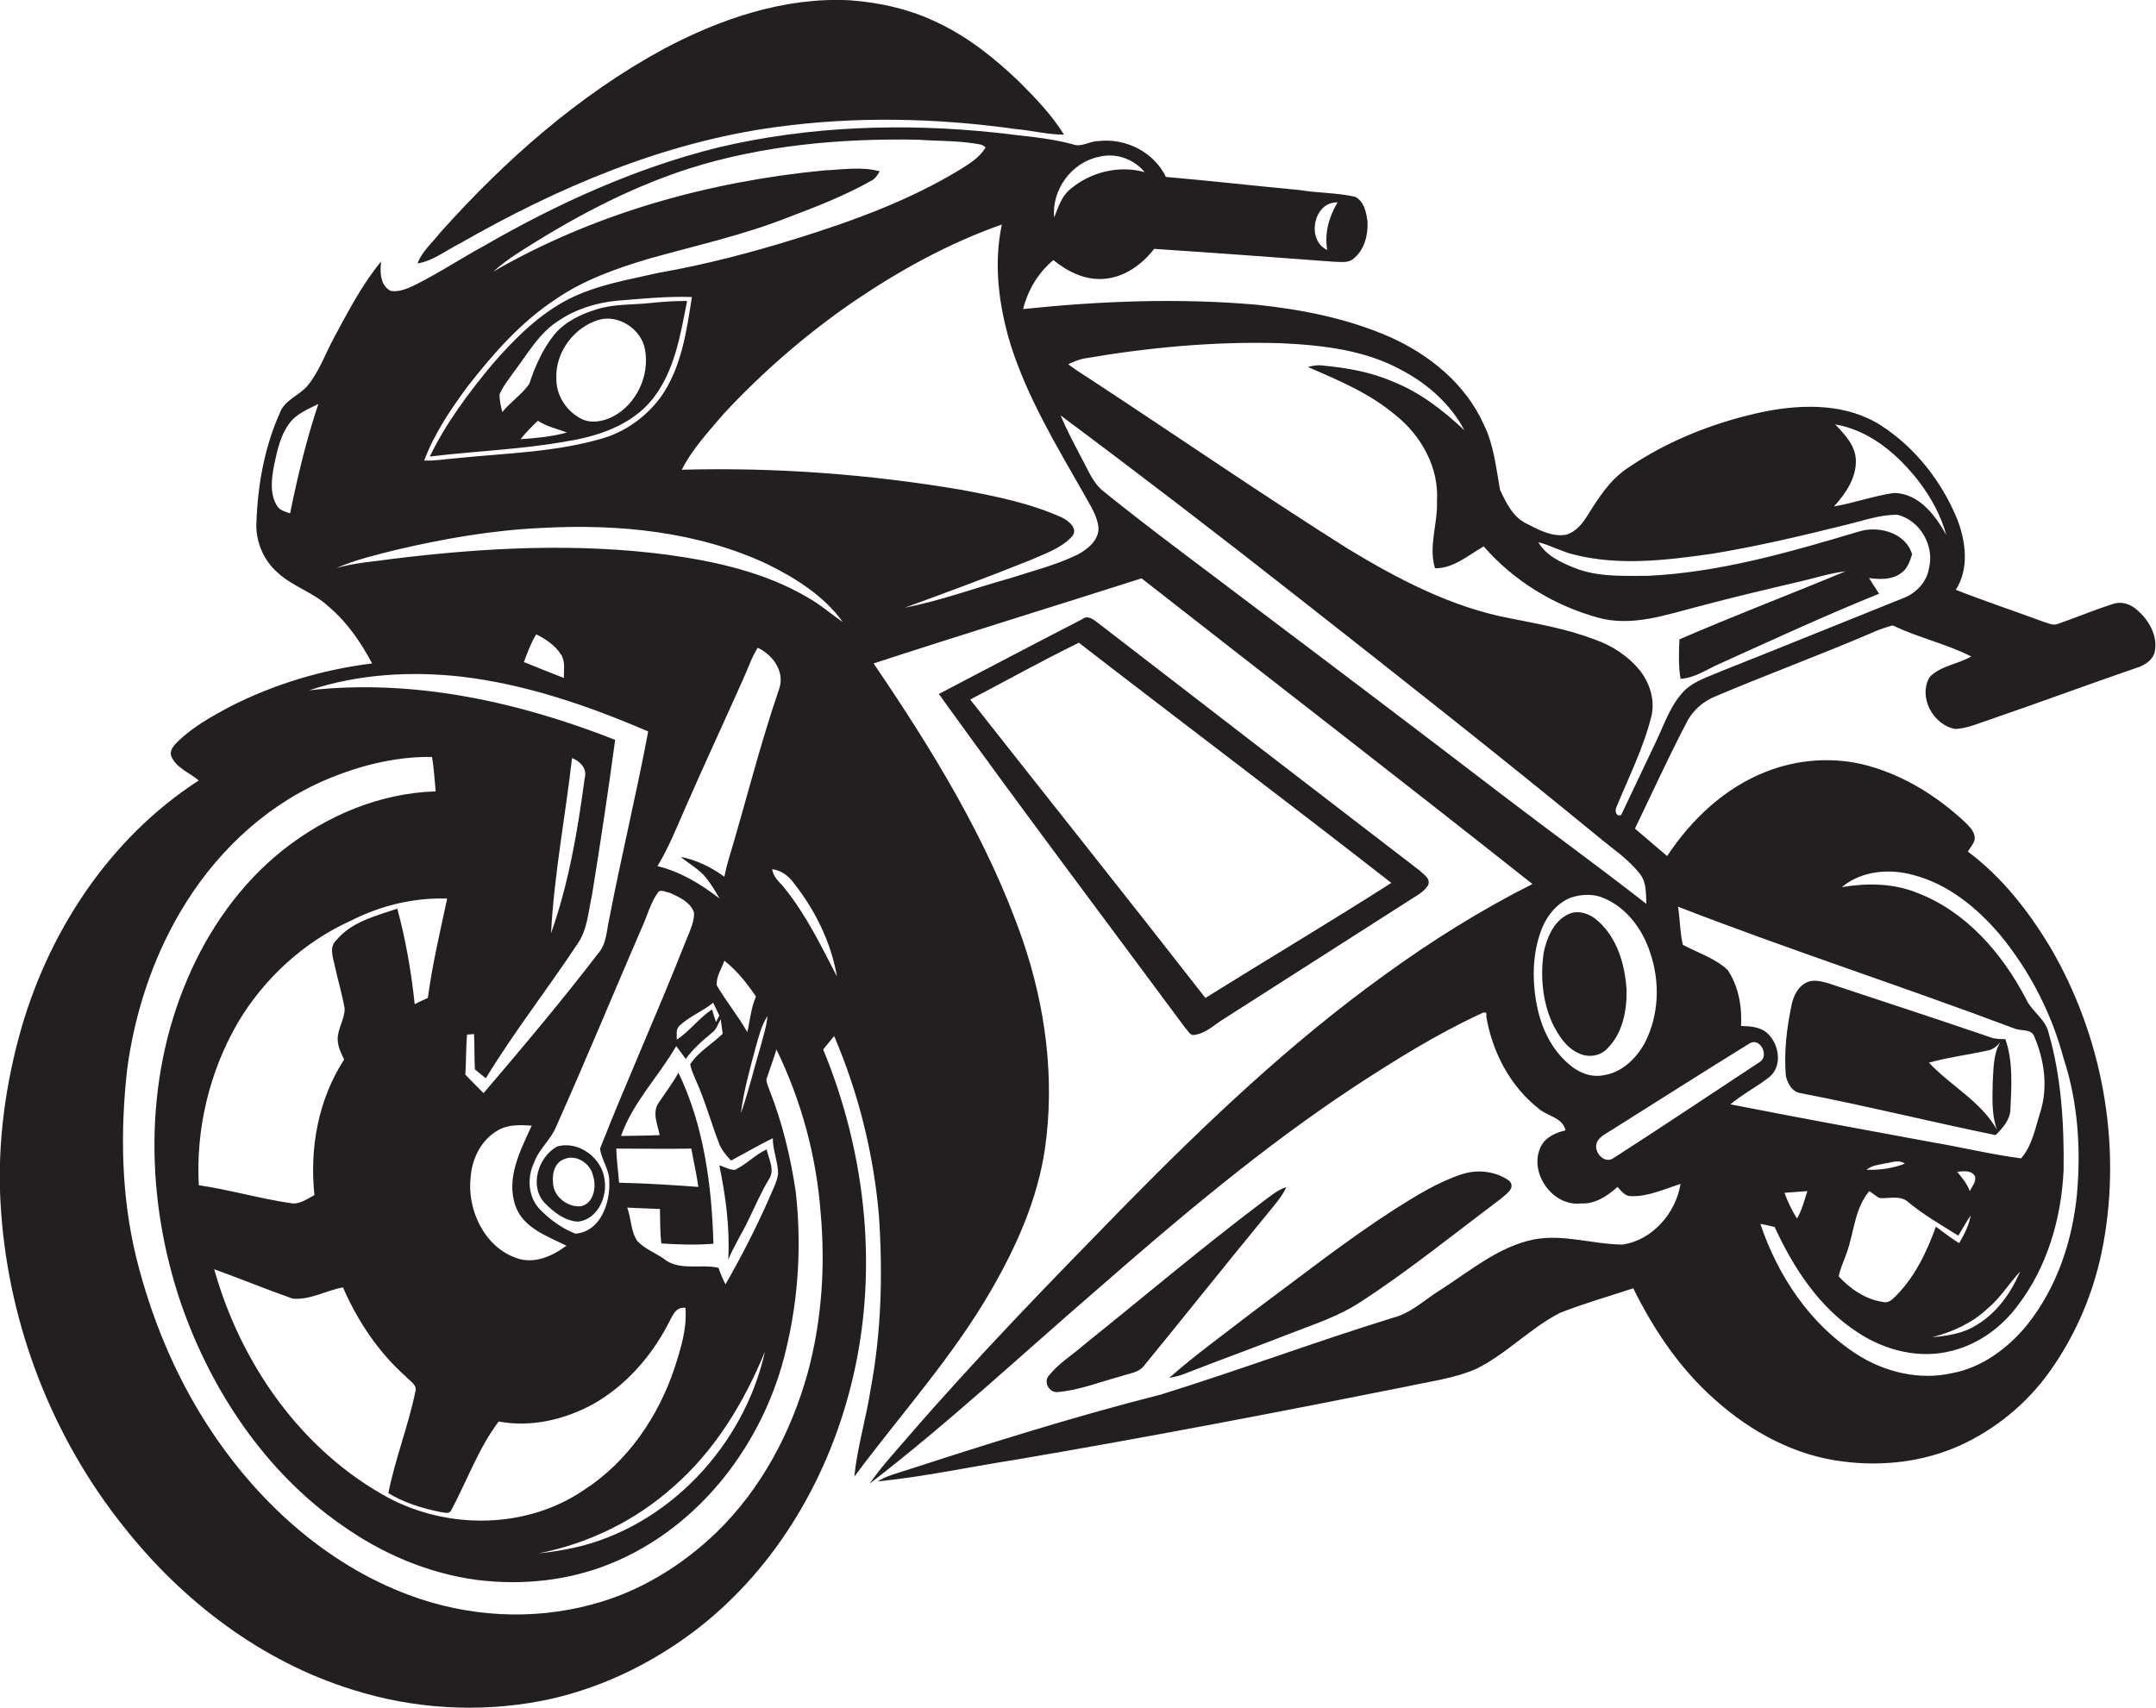 <?xml version="1.0" encoding="utf-8"?>
<!-- Generator: Adobe Illustrator 19.2.0, SVG Export Plug-In . SVG Version: 6.00 Build 0)  -->
<svg version="1.1" id="Layer_1" xmlns="http://www.w3.org/2000/svg" xmlns:xlink="http://www.w3.org/1999/xlink" x="0px" y="0px"
	 viewBox="0 0 770 610.1" enable-background="new 0 0 770 610.1" xml:space="preserve">
<g>
	<path fill="#231F20" d="M277.1,45.4c28.4-3.9,57.2-3.3,85.6,0.7c5.8,0.5,11.5,2,17.3,2c-4.4-7.1-10.3-13.2-16.2-19.1
		c-8.5-8.1-17.8-15.6-28.5-20.7c-9.9-4.9-20.8-7.4-31.8-8.2c-23.3-1.2-46.2,6.6-66.5,17.4C206.6,34,180.3,57.3,157.3,83
		c-2.8,3.6-6.5,6.7-8.2,11.1c5.6-0.9,10.1-4.6,15.1-7.1C199.1,67,237,50.8,277.1,45.4z"/>
	<path fill="#231F20" d="M763,217.7c-2.3-2-5.5-3-8.5-1.9c-6.6,2.1-13,4.8-19.6,7.1c-1.8,0.7-3.6-0.4-5.4-0.9
		c-10.3-3.8-20.8-7.3-31-11.3c4.8-7.5,3.6-17.1,0.6-25c-5.5-13.5-14.9-25.7-27.3-33.7c-12.1-7.8-27.3-7.7-41-5.1
		c-17.6,3.6-34.7,10.2-49.5,20.3c-6.3,4.2-10.4,10.6-14.3,16.9c-1.8,2.9-4.2,5.9-7.6,6.9c-5,0.9-9.6-1.6-13.9-3.8
		c-5-2.2-7.6-7.5-9.8-12.3c-1.4-7.9-2.2-16-5.8-23.3c-6.5-14.5-19.5-25-33.7-31.3c-14.9-6.5-31-9.7-47-11.4
		c-27.9-2.5-56-1.4-83.8,1.5c1.7-6.8,5.4-13,10.8-17.5c5,4.1,11.4,7.3,18.1,6.7c7.2-0.5,13.6-5.1,17.9-10.7
		c21.4,1.4,42.8,3,64.2,4.6c2.3,0,5.1,0.6,7-1.1c3.9-3.1,5.2-8.4,5-13.2c-0.4-3.2-1.2-7.3-4.4-8.9c-6.5-1.5-13.2-1.3-19.7-2.4
		c-16-1.5-31.9-3.3-47.9-4.7c-4.3-8.9-14.4-14-24.2-12.8c-3.1,0-6.1,2.4-9.2,1.1c-8.9-2.4-18.1-2.9-27.2-4.1
		c-33.1-3.5-67-2.4-99.4,5.3c-29.4,7.3-57.3,20-83.5,35.1c-8.6,4.7-16.7,10.1-25.5,14.4c-2.5,1.1-5.2,2.2-7.9,1.7
		c-3.8-2-3.8-6.7-3.4-10.5c-6.8,8.3-11.8,17.9-16.9,27.4c-3,5.6-5.2,11.8-9.2,16.8c-3,3.7-8.4,5.2-10.1,10
		c-5.4,12.1-7.8,25.4-8.3,38.5c-0.5,6.8,2.3,13.8,7.4,18.3c5.5,5.2,13.1,7.2,18.6,12.5c6.5,5.5,11.3,12.6,15.3,20.1
		c-17.8,2.2-35.1,7.4-51.1,15.6c-6.5,3.5-13.1,7.2-18.4,12.4c-1.3,1.3-3,3.1-2.2,5.2c1.8,4.2,6.5,5.8,9.8,8.6
		c-32.2,20.8-54.3,54.8-64.2,91.5c-5.5,20.4-8,41.7-6.4,62.7c2.9,40.7,18.3,80.5,43.8,112.4c21,26.6,49.1,48.1,81.7,58.2
		c21.7,6.9,45.1,8.3,67.5,4c19.4-3.8,37.7-12.4,53.5-24.1c28.7-21.3,48.2-53.6,56.9-88.1c10.2-39.8,5.8-82.7-9.8-120.5
		c1.3-1.6,2.6-3.2,3.9-4.8c8.7,20.3,14.1,42.1,16,64.1c1.4,20.6,0.9,41.4-2.9,61.7c-1.6,10.6-4.8,20.9-5.9,31.6
		c16.5-22.2,35.2-42.8,49-66.8c9-15.6,16.5-32.5,19.1-50.4c3.6-25,0.2-50.8-8-74.6c-12.3-35.5-32.2-67.8-53.2-98.7
		c31.8-10.4,63.8-20.2,95.7-30.4c46.5,36.4,93.3,72.5,139.6,109.2c-18.5,9.3-36,20.3-52.7,32.4c-33.6,24.2-63.7,52.8-92.7,82.3
		c-26.7,27.3-53.4,54.7-78.3,83.6c-4.5,5.2-9.1,10.2-13,15.9c28.3-21.8,54.4-46.2,81.4-69.5c29.3-25.6,59.1-50.8,91.7-72.3
		c14.5-9.5,29.3-18.7,45-26c0.8-0.5,2.6-1.2,2.1,0.8c2.1,12.7,8.5,25,18.7,33c3.1,2.8,8.6,3.1,9.6,7.8c-3.5,0.8-7.1,2.4-8.8,5.8
		c-4.5,9.1,4.1,21.5,14.3,20.3c5.1,0.3,9.5-2.7,13.1-5.9c1.3,1.4,2.6,3.3,4.7,3.3c6.2,0.2,12-2.5,17.8-4.4
		c-1.7,10.5-10.1,20.2-20.8,21.7c-10.6-0.1-21.2-3.9-31.8-1.8c-12.4,2.6-22.3,11-32.7,17.7c-5.8,3.5-10.8,8.6-17.6,10.3
		c-27.8,8.6-55.1,18.8-82.8,27.4c-32.4,8.2-64.3,18.4-96.1,28.7c-1.7,0.6-3.4,1.3-4.9,2.3c16.8-1.7,33.4-5.3,50.1-7.9
		c46.3-7.9,92.3-16.7,138.3-25.9c8.5-1.9,17.3-2.9,25.3-6.4c10.8-5.3,19.2-14.5,29.9-20c8.6-3.4,17.5-5.9,26.2-8.8
		c7.3,14.8,16.7,28.8,29.2,39.8c12.8,11.5,28.7,20.1,45.9,22.1c14,1.8,28.6,0.1,41.5-5.7c12.6-5.7,23.7-14.8,31.8-26
		c9.9-13.7,16.5-29.6,19.5-46.2c6.6-36.1-0.5-74.3-19-105.9c-7.8-12.9-17.2-25-29.4-34.1c0.8-1.4,2-2.6,2.4-4.2
		c0.4-2.7-1.8-4.7-3.5-6.4c-9.8-9.1-21.4-16.4-34.3-20c-12.1-3.4-25.3-2.5-37,2.2c-14.6,5.8-26.4,17-35,30
		c-3.8-3.3-7.7-6.5-11.5-9.8c6.1-12.6,11.9-25.4,18.4-37.8c2.2-4.5,6.1-7.8,10.7-9.6c18.2-7.7,36.7-14.5,54.9-22.3
		c2.6-1.2,5.4-2.2,8.1-2.9c9,4.4,19,6.5,28,11.1c-4.8,2.8-10.9,3.3-14.8,7.3c-4.3,7.1,1.2,17.2,9.1,18.6c4.3-0.2,8.2-2,12.2-3.3
		c17.8-6.1,35.5-12.7,53.3-18.8c2.5-0.9,5-2.6,5.7-5.3C770.8,227.3,767.5,221.4,763,217.7z M477.7,72.3c-3.1,5.2-4.7,11-3.7,17
		C466.4,85.8,469.1,72,477.7,72.3z M392.6,56c5.9-1.5,12.4,0.8,16.2,5.5c-9.2-2.6-19.5,0-26.7,6.2c-3,2.5-4.2,6.4-5.6,10
		C375.5,67.9,382.7,57.9,392.6,56z M103.6,183.4c-1.6-0.6-3.6-1-4.6-2.6c-2.8-4.4-2-9.9-1.1-14.7c1.1-5.1,2.2-10.5,5.4-14.8
		c2.5-3.5,6.7-5.1,10.4-7C109.4,157.1,106.3,170.2,103.6,183.4z M167.2,137.8c9-11.5,18.8-22.7,31.1-30.8
		c10.1-7,21.8-11.1,33.5-14.6c16.7-4.7,33.7-8.4,49.8-14.8c10.1-3.8,20.1-7.7,29.5-13c1.5-0.7,2.3-2.1,3.1-3.4
		c-6.6-1.8-13.4-0.6-20.1-0.3c-41.2,4-82,15.4-117.9,36.1c2.5-2.2,5.2-4.3,8-6.1c19.3-12.5,39.7-23.5,61.6-30.6
		c26.4-8.4,54.3-10.9,81.9-10.4c6.6,0.5,13.3,0.3,19.9,1.3c1.5,0.3,3.3,0.2,4.4,1.5c-2.1,3.5-5.6,5.7-9,7.8
		c-18.2,11.1-38.3,18.4-58.5,24.7c-16.1,5-32.4,9.3-49,12.2c-10.9,2.5-22.2,4.3-32.3,9.4c-10.6,5.4-19.2,14-27,22.9
		c-8.6,10.3-16.8,21.2-22.7,33.4c16.2-2,32.5-2.5,48.6-5.4c11.5-1.8,23.5-5.8,31-15.2c7.9-10,9.9-22.9,12.3-35
		c-4.6,0-9.2,0.3-13.7,0.8c-6.2,0.6-12.6,0.3-18.6,2.2c-5.6,1.7-11.3,4.4-15.1,9c-4.2,5.2-6.9,11.4-9,17.7c-2.7,3.8-6.7,6.4-9.6,10
		c-0.5-2.1-1-4.1-1-6.3c1.2-2.9,3.3-5.4,5.1-8c4.9-6.4,8.9-13.8,15.8-18.2c6.3-4.3,13.7-6.6,21.3-7.3c8.8-0.7,17.6-1.6,26.5-1.3
		c-1.9,12.4-3.8,25.6-11.3,36c-5.1,6.8-12.4,12.1-20.6,14.5c-17,5-34.9,5.3-52.4,7.1c-3.8,0.3-7.5,1-11.3,0.8
		C155.1,154.9,161,146.1,167.2,137.8z M202.5,154.5c-5.4,1.5-11,2-16.6,2.4c1.9-2.4,4-4.5,6.2-6.6
		C195.3,152.4,199,153.2,202.5,154.5z M198.7,135.2c-0.4-9.3,6.2-18.2,15-20.9c7.2-2.2,15.6,3.4,16.7,10.8
		c1.6,9.2-3.1,19.2-11.3,23.6c-3.6,1.9-8.2,2.8-11.9,0.7C202.1,146.6,198.6,141.1,198.7,135.2z M164.6,241.7
		c23.2,2.7,45.5,10.4,66.9,19.6c-4.2,22.4-9.6,44.5-13.9,66.9c-1,4.2-0.9,8.9-3.9,12.3c-13.1,17.1-27,33.6-41,50
		c-2.2-2.2-4.4-4.4-6.5-6.6c0.3-4.8,0.2-9.6,0.6-14.3c0.6-0.1,1.9-0.1,2.5-0.2c0.2,4.2,0.1,8.4,0.3,12.6c1.3,1.1,2.6,2.1,3.9,3.2
		c10.1-16.6,22.1-31.9,32.8-48.1c3.5-5,3.8-11.4,5.1-17.2c3-18.5,5.8-37,8.3-55.6c-34.5-13.6-72.1-21.9-109.3-17.7
		C127.8,240.8,146.5,239.7,164.6,241.7z M187.1,236.5c1.3-3.4,2.5-6.8,4.4-9.9c3.4,1.7,6.7,3.9,8.8,7.1c1.7,2.5,1,5.6,1.1,8.5
		C196.5,240.3,191.8,238.4,187.1,236.5z M119.6,345.2c1.1,5,2.6,10,3.5,15.1c0,3.8-2.5,7.1-2.5,10.9c0,2.6,1.2,5,2.3,7.3
		c-9.2,14.2-12.4,31.6-10.6,48.4c-2.6,1.4-5.4,3.5-8.5,2.9c-11-1.6-21.8-4.8-32.8-6.4c-1.1-20.1,3.8-40.6,13.9-58
		c9.4-15.9,23.6-28.9,40.4-36.5c10.6-5.4,22.5-8.3,34.4-7.9c-2.5,11.8-5.3,23.5-6.9,35.5c-1.6,0.7-3.1,1.4-4.7,2.2
		c-1.2-11.5-3.2-22.9-6.2-34.1c-7.7,2.6-16.4,4.7-21.8,11.3C117.4,338.3,119,342.1,119.6,345.2z M104.5,463.9c6.2,0.6,11.9-2.9,18-4
		c5.2,12,12.7,23.2,22.5,31.9c1.4,1.6,4.2,2.9,3.3,5.5c-2.5,12.2-7.2,23.9-9.6,36.1c5.6,3.4,12,5.4,18.4,6.7
		c1.3,0.1,2.9,0.9,3.9-0.3c5.7-10.6,9.8-22.3,17.1-32c11.6,2.2,23.7-0.7,33.9-6.3c11.4-6.5,20.4-16.7,26.5-28.3
		c1.5-2.6,2.5-6.5,6.3-6c0.6,7.3-1.6,14.3-3.8,21.2c-5.8,17.6-16.8,33.8-32.5,43.9c-20.4,13.9-48.3,14.2-69.9,2.7
		c-31.1-16.9-52.7-48-62.1-81.6C85.9,456.8,95.1,460.6,104.5,463.9z M184.1,430.8c2.8,7.9,11.4,10.8,18.2,14.2
		c-5.1,3.8-11.6,6.7-17.9,4.4c-11.5-4-17.7-17.4-16.3-29c0.5-6.7,3.9-13.4,9.9-16.7c3.6-2.1,7.9-1.8,11.9-1.6
		C185.9,410.9,180.6,420.8,184.1,430.8z M220.1,410.3c8.9,0,17.9,0.2,26.8,0c0.8,4.6,1.9,9.1,2.5,13.7c-9.4-0.7-18.8-1.3-28.3-1.5
		C220.8,418.5,220.2,414.4,220.1,410.3z M240.5,531.1c14.9-13,25.3-30.2,32.7-48.3c-7.4,33.5-34.6,62.8-68.6,70.2
		c-4,0.8-8.1,1.5-12.2,1.9C210.2,551.4,227,543.2,240.5,531.1z M259.1,458.8c-1-1.9-1.8-3.9-2.5-5.9c-6.5-1.5-14.1,1.3-19.6-3.3
		c-3.1-2.1-6.8-3.5-9.4-6.3c-2.4-3.5-2.1-8-3.6-11.9c3.9,0.2,7.8,0.3,11.7,0.5c0.1,4.1,0,8.2,0.5,12.3c6.2,0.4,12.4,0.6,18.6,0.1
		c-0.6-20.8-3.4-42.2-12.5-61.1c-2.1,3.8-4.7,7.2-7.1,10.8c-2.4,3.5-0.3,7.8,0.4,11.5c-4.6,0.2-9.2,0.2-13.8,0.3
		c4.2-12,13.4-21.2,19.7-32.1c1.2,1.5,2.3,3.1,3.4,4.6c2.6-3.6,5.9-6.5,9.3-9.3c1.7-1.2,2.2-3.2,3.2-4.9c0.2,1.3,0.5,3.9,0.7,5.2
		c-3.8,3.7-8.7,6.4-11.6,10.9c0.3,1.8,1.1,3.5,1.8,5.2c3.4,7.4,5.5,15.2,8.4,22.8c0.9,2.5,2.6,4.5,4.4,6.4c5-2.7,9.8-5.5,14.9-8
		c0,4.3,1.8,8.3,1.9,12.6c-0.4,3.2-2.1,6.1-3.3,9.1C270,438.7,264.8,448.9,259.1,458.8z M256.9,362.8c-0.4,0.8-0.8,1.5-1.2,2.3
		c-0.4-1.1-1.1-3.4-1.4-4.5c-4.7,3.1-8,7.8-12.6,10.8c0.1-1.7-0.5-3.7,1-5c3.6-3.4,8.3-5.1,12-8.2
		C255.5,359.8,256.2,361.3,256.9,362.8z M258.7,343.2c4.5,3.5,8.1,8.1,11.3,12.8c-1.8,4-2.1,8.4-3.1,12.7c-3.3-5.8-7.6-11-10.9-16.7
		C255.7,348.9,257.7,346.1,258.7,343.2z M264.6,397.7c1-8,3.2-15.8,5.3-23.6c1.1-3.8,2-7.8,4.2-11.1c-0.3,3.6-1.5,7.1-2.4,10.6
		C269.3,381.6,267.4,389.8,264.6,397.7z M260.2,307.1c-0.6,2-1.1,4-1.5,6.1c-4.7-3.4-9.9-6-15.6-7.1c3,2.5,6.6,4.4,9.1,7.5
		c1.8,2.3,3.4,4.9,4.8,7.4c-6.6-5.1-13.9-9.6-22.2-11.6c4-6.5,6.8-13.7,9.9-20.7c6.7-15.3,13.7-30.4,20.5-45.6
		c1.8-3.9,3.1-8,5.4-11.7c5.3,2.4,9.8,8.5,7.7,14.6C271.4,266.1,266.3,286.8,260.2,307.1z M235,318.8c0.9-1.3,2.9,0,4.1,0.1
		c3.4,1.5,7.6,3.4,8.8,7.2c0,3.9-2,7.4-3.3,10.9c-9.7,24.6-20.6,48.7-30.3,73.3c0.5,4,3.3,7.4,3.3,11.6c0.4,7.8-3.1,18.1-12.1,18.8
		c-4.9-1.9-9.2-5.1-12.8-8.8c-4.1-4.4-4.5-11.2-2-16.5c1.7-4.9,6.1-8.3,8-13.1c10.4-23.3,20.2-47,30.3-70.4
		C231.1,327.5,232.2,322.7,235,318.8z M196.8,333.4c1.1-21,5.1-41.7,7.5-62.6c3,1.2,5.5,3.8,4.5,7.3
		C206.3,296.9,203.1,315.6,196.8,333.4z M288.5,490.3c-5.9,21.4-16.7,41.7-32.7,57.2c-12.4,11.9-27.5,21.2-44.2,25.6
		c-21.5,5.9-44.7,4.5-65.5-3.3c-30.2-11.2-55-34.2-72.2-61c-11.7-18.2-20-38.5-25.2-59.4c-5.4-22-5.8-44.9-3.3-67.3
		c2.6-19.6,8.8-38.9,18.8-56c11.7-20.1,29.1-37.2,50.5-46.8c12.4-5.5,26-9.1,39.6-8.9c0.7,4.1,0.9,8.2,1.3,12.3
		c-19.9,0.6-39.1,8.7-54.6,21c-15.1,12-26.6,28.4-34.1,46.1c-15.7,36.7-14.9,79-2.1,116.3c10.8,30.9,30,59.7,57.1,78.6
		c14.3,10.2,31,17.4,48.5,19.7c16,2,32.6,0.3,47.6-5.8c32.1-13,55.1-43.5,62.8-76.8c4.4-18.3,5.5-37.3,3.4-56
		c-1.8-12.2-4.7-24.4-9.2-35.9c-0.5-1.4-1.2-2.8-1.3-4.3c1.2-3.6,2.5-7.1,3.6-10.7c8.9,18.3,14.3,38.2,15.8,58.5
		C294.8,452.4,293.5,471.8,288.5,490.3z M280.3,317.4c-1.7-2.2-4.2-4-4.5-6.9c3.1,0.4,5.7,2.3,7.5,4.7c7.7,9.7,13.5,21.3,15.6,33.6
		C293.3,338,288,327,280.3,317.4z M288.4,213.4c-15.1-8.9-32.6-12.8-49.8-15.2c-32.5-4.3-65.5-2.6-98,1.4c-6.8,1-13.8,1.4-20.4,3.3
		c6.9-3,14.2-4.7,21.4-6.5c17-4,34.3-7,51.8-7.8c27.4-1.5,55.7,1.2,80.8,13c10.1,5,20.1,11.3,26.8,20.6
		C296.7,219.3,292.9,215.9,288.4,213.4z M384.7,198.2c-7.7,3.7-16,5.8-24.1,8.4c-12.5,3.5-24.7,8-37.5,10.5
		c15.1-5.5,30.2-11.1,45.1-17.1c5.1-2.3,10.8-4.1,14.7-8.4c2.3-2.8-1.4-5.7-3.8-6.8c-11.3-5.1-23.5-7.5-35.6-9.8
		c-33-5.6-66.5-8.1-100-7.2c3.7-7.4,9.5-13.5,14.8-19.8c14-15.1,29.7-28.7,46.6-40.3c16.5-11.2,34.1-20.9,52.9-27.5
		c-3,14.1-1.1,28.8,3,42.5c6,19.2,16.5,36.5,26.4,53.9c2,3.7,4.6,7.4,5.1,11.7C392.6,192.9,388.5,196.2,384.7,198.2z M683.4,312.6
		c12.3,3.2,22.6,11.6,30.7,21.1c10.7,12.9,18.6,28.2,22.9,44.4c5.1,15.5,6.2,32,4.8,48.2c-1.6,16.9-7.2,33.8-18,47.2
		c-6.8,8.2-15.9,15-26.5,17c-11.7,2.7-24.3-0.3-34.3-6.8c-16.6-10.7-28.1-28-34.3-46.5c1.7,0.3,3.4,0.7,5.1,1.1
		c6.7,14.6,15.9,28.8,29.7,37.7c9.8,6.5,22.3,9.6,33.8,6.5c9.4-2.4,17.6-8.4,23.3-16.1c10.6-13.8,15.6-31.2,16.4-48.4
		c0.2-16.5-0.8-33.3-5.4-49.2c-1.2-4.9-6-7.5-8-11.9c-8.5-16.3-21.4-31.3-39-38c-8.5-3.4-17.8-3.5-26.8-2
		C664.9,311,674.9,310.2,683.4,312.6z M637.3,426.1c2.7-0.2,5.4-0.4,8.2-0.6c-1.1,3.3-1.9,6.7-3.7,9.8
		C639.9,432.4,638.5,429.3,637.3,426.1z M667.6,425.5c1.3,0.8,2.4,1.9,3.8,2.5c3.4,0.2,7.3-1.1,10.1,1.4c5.5,4.6,11.8,8.2,17.9,12
		c1.5-2.4,2.8-4.9,4.4-7.2c-0.6,3.6-2.3,6.8-4.1,9.9c-2.9-1.8-5.6-3.9-8.3-5.9c-3.4,9.4-7.9,18.8-15.3,25.7
		c-0.9,0.9-2.3,1.6-3.6,1.2c-6.2-0.9-11.6-4.6-15.8-9.1c0.5-3,2-5.8,2.9-8.6C662.2,440,662.4,431.7,667.6,425.5z M666.6,417.9
		c1.8-1.6,4.4-1.8,6.7-2.3c2.3-0.3,4.9-1.5,7,0.1C675.9,417.4,671.3,418,666.6,417.9z M699,418.6c2.1-0.2,5.2-0.7,6.4,1.7
		c0.4,1.9-1.1,3.5-1.9,5.2C702.5,422.8,700.7,420.7,699,418.6z M709.8,467.5c4.6-3.8,7.7-9,11.7-13.3c-3.3,7.7-8.4,14.9-15.7,19.2
		c-4.7,3-10.3,3.8-15.7,4.3C697.3,475.8,704.3,472.7,709.8,467.5z M719.4,367.4c2.3,1,6,0,7.1,2.8c3.6,8.4,5,18.1,2.2,27
		c-1.8,5.7-2.9,12.1-6.9,16.6c-10.7-1.4-21.3-4-32-5.8c-23.9-4.4-47.9-8.8-71.8-13.5c4.4-3.7,9.6-6.3,14.1-9.9
		c4.5-3.9,3.3-11.5-0.7-15.3c-2.5-2.5-6.3-2.7-9.6-2.8c0.4-6.9-0.9-14.1-4.7-19.9c-4.5-4.3-10.7-6.2-16.1-9.1c-1-4.4-1-9.1-1.7-13.6
		C639,339.3,679.6,352.4,719.4,367.4z M624.9,372.7c3.7-2.2,7,4.4,3.7,6.6c-17.5,11.5-34.9,23.2-52.5,34.5c-3.6,2.3-7.7-3.3-5.4-6.4
		c1.4-2,3.8-2.9,5.8-4.3C592.6,393,608.7,382.7,624.9,372.7z M587.3,372.8c-3.1,5.5-8.2,10.4-14.6,11.3c-4.4,0.9-8.9-0.9-12.2-3.8
		c-6.5-5.4-10.2-13.4-11.7-21.6c-1.7-9-1.5-18.7,2-27.3c1.9-4.6,5.4-8.8,10.1-10.7c3.8-1.3,8.1-1.5,11.8,0.1
		c8.2,3.4,13.9,11.1,16.6,19.4C593,350.8,592.5,362.9,587.3,372.8z M585.7,312.2c2.4,3,2.1,7,2.3,10.7
		c-16.9-13.2-34.3-25.8-51.3-38.8c-29.5-22.6-59.1-45-88.7-67.3c-18-13.7-36.2-27-53.8-41.2c-3.9-3-5.6-7.8-7.9-11.9
		c-2.6-5-5.3-10-7.5-15.3c28.7,21.4,57.1,43.2,85.3,65.4c35.8,28.1,71.6,56.3,106.8,85.2C575.9,303.2,581.6,306.9,585.7,312.2z
		 M688.9,203.1c-0.8,5-4.8,9-9.5,10.7c-21.5,8.6-43,17.4-64.5,25.9c-4.5,2-9.5,3.4-13.1,6.8c-5.2,5.1-7.4,12.3-10.5,18.7
		c-4.1,8.6-8.2,17.3-12.3,25.9c-1.8,0.9-2.4-1.5-1.7-2.8c4.4-10.7,9.7-21.2,12.5-32.5c1.3-5.6-0.5-11.5-3.9-16
		c-4.2-5.3-10.1-9.2-16.5-11.4c-9.7-3.7-19.9-5.5-30-7.5c-20.8-3.9-39.9-13.9-57.9-24.8c-31.1-19.6-61.4-40.5-92.2-60.7
		c-2.7-1.7-5.3-3.4-7.8-5.3c1.8-0.8,3.6-1.6,5.5-2c23.2-4,46.8-6.2,70.4-5.5c14.9,0.7,30.4,2.4,43.7,9.9c9,4.8,17.1,12.1,21.9,21.2
		c-7.6-7.1-15.9-13.6-25.6-17.4c-7.8-3.4-16.3-4.9-24.8-5.7c-1.9-0.3-3.7,0-5.5,0.5c10.9,4.7,22.1,9.4,31.3,17.2
		c9.2,7.3,15.6,18.8,14.8,30.8c0.3,8-3.1,16.1-0.7,23.9c6.6,0.1,11.9-4.7,17.4-7.8c10.6,12.2,25.1,21.1,40.7,25.4
		c12,3.4,24.2-0.9,35.8-3.9c12.3-3.3,24.7-6.2,37-9.1c5.2-1.2,10.4-2.9,15.7-3.5c-19.7,8.2-39.7,15.8-59.3,24.3
		c-0.2,4.7-0.4,9.5,0.4,14.1c5.2-0.3,9.5-3.5,14.2-5.5c18.8-8.5,37.6-17.2,56.7-24.9c-1.2-1.9-2.4-3.7-3.6-5.6
		c3.9,0.5,8.2,0.7,11.5-1.8c2.2-1.5,3.1-4.2,3.9-6.7c-2.4-7.9-12.3-10.4-19.4-8c-24.5,7.3-49.4,14.5-75,15.7
		c-8.7,0-17.8,0.5-26.1-2.8c-5-2-10.2-4.4-13-9.2c4.5,1.1,8.6,3.5,13.1,4.5c16.1,4,32.9,1.9,49.1-0.4c16.3-2.7,32.4-6.5,48.4-10.5
		c5.8-1.4,11.6-3.5,17.7-3.4C685.8,185.9,691,195.1,688.9,203.1z M676.5,176.1c-7.3,1-14.3,3.6-21.5,4.8c4.2-4.6,8.1-10.3,7.8-16.8
		c-0.3-5.1-4-9-7.4-12.5c12.4,2.1,22.5,10.8,30,20.5c4.3,5.7,7.8,12.1,9.7,19C691.2,184.1,685.4,176.3,676.5,176.1z"/>
	<path fill="#231F20" d="M426.5,369.7c4.2-0.5,7.2-3.7,10.7-5.8c21.8-13.9,43.6-27.9,65.4-41.8c2.6-1.8,5.7-3.1,7.4-5.8
		c1.1-2.5-1.6-3.9-3.1-5.4c-38.3-29.4-76.6-58.9-114.8-88.4c-1.6-1.2-3.6-2.9-5.6-1.3c-17.1,8.8-34.2,17.8-51.2,26.7
		c28.8,40.1,58.6,79.6,88,119.3C424.3,368.2,425,370,426.5,369.7z M385.3,229.6c37.1,28.7,74.6,56.9,111.6,85.8
		c-21.9,14-44.3,27.3-66.4,41.1c-27.8-35.7-56-71-84-106.6C359.5,243.1,372.2,236,385.3,229.6z"/>
	<path fill="#231F20" d="M570.7,329c-2.8-2.6-7.2-4.2-10.8-2.3c-5.1,2.5-7.5,8.4-8.6,13.7c-1.2,8.4-0.4,17.3,3.1,25.1
		c2.1,4.2,4.8,8.7,9.3,10.7c3.3,1.7,7.7,1.2,10.3-1.6c5.6-5.5,7.1-13.8,6.9-21.3C580.3,344.4,577.5,335,570.7,329z"/>
	<path fill="#231F20" d="M642.5,390.4c23.5,4.5,46.8,10.3,70.2,15.1c2.5-2.5,5.2-5.4,5.3-9.2c0.4-8.4,1-17.1-1.8-25.1
		c-1.9,0-3.7,0-5.5-0.7c-19.3-6.6-38.6-12.9-57.9-19.3c-2.5-0.7-5.3-1.4-7.7-0.2c-3,1.5-4.5,4.7-5.2,7.8c-1.8,8.4-2.8,17-2.1,25.6
		C638.4,386.8,639.8,389.7,642.5,390.4z M709.8,375.3c1.9-0.3,3.5-1.6,4.6-3.1c-2.5,4.3-2.4,9.3-2.7,14.1
		c-0.1,5.8-0.5,11.7,1.5,17.3c-5.7-10.2-16.6-15.7-24.3-24C695.8,377.7,702.9,376.8,709.8,375.3z"/>
	<path fill="#231F20" d="M198.9,409.6c-6.8,3.8-10,14.4-4.2,20.3c3.2,3.2,7.1,6.3,11.8,6.5c6.9-0.8,10.5-8.9,9.4-15.1
		C215,413.6,206.5,407.3,198.9,409.6z M207.5,430.9c-4.8,0.5-10-3.5-10-8.6c-0.3-2.9,0.5-6.5,3.3-7.9c4.4-2.5,10,0.9,11,5.6
		C213.1,423.9,212.1,429.9,207.5,430.9z"/>
	<path fill="#231F20" d="M273.8,410.6c-4.1,1.9-7.3,5.4-11.3,7.3c-2,0.1-3.7-1.1-5.6-1.6c2.3,11.1,3.8,22.4,3.2,33.7
		c2-4.9,4.9-9.4,7.2-14.2c2.4-4.9,4.5-9.9,7.3-14.5C276.9,418,274.5,414,273.8,410.6z"/>
	<path fill="#231F20" d="M417.6,492.2c1.6-0.3,3.3-0.6,4.8-1.2c12.3-4.8,24.7-9.3,37-14.1c9.1-3.6,18.6-6.5,26.8-12
		c17.2-11.2,33.2-24.2,49.6-36.5c1.8-1.6,5.8-4,3.2-6.6c-4.9-3.5-11.6-4.2-17.3-2.2c-8.4,2.8-16,7.6-23.5,12.3
		c-17.7,11.4-34.2,24.5-51.1,37C437.2,476.6,427,483.9,417.6,492.2z"/>
	<path fill="#231F20" d="M386.9,480.6c-4.1,3.6-8.9,6.5-12.3,10.8c-2,2.2,0,6,2.9,5.9c7.9-0.6,15.4-3.7,23-5.7c2.7-1,6-1.2,7.9-3.5
		c14.9-18.2,29.5-36.6,44.4-54.7c2.4-3,5-5.8,6.6-9.3c-3.3,1-5.9,3.4-8.7,5.4C429,445.9,408.2,463.5,386.9,480.6z"/>
</g>
</svg>
